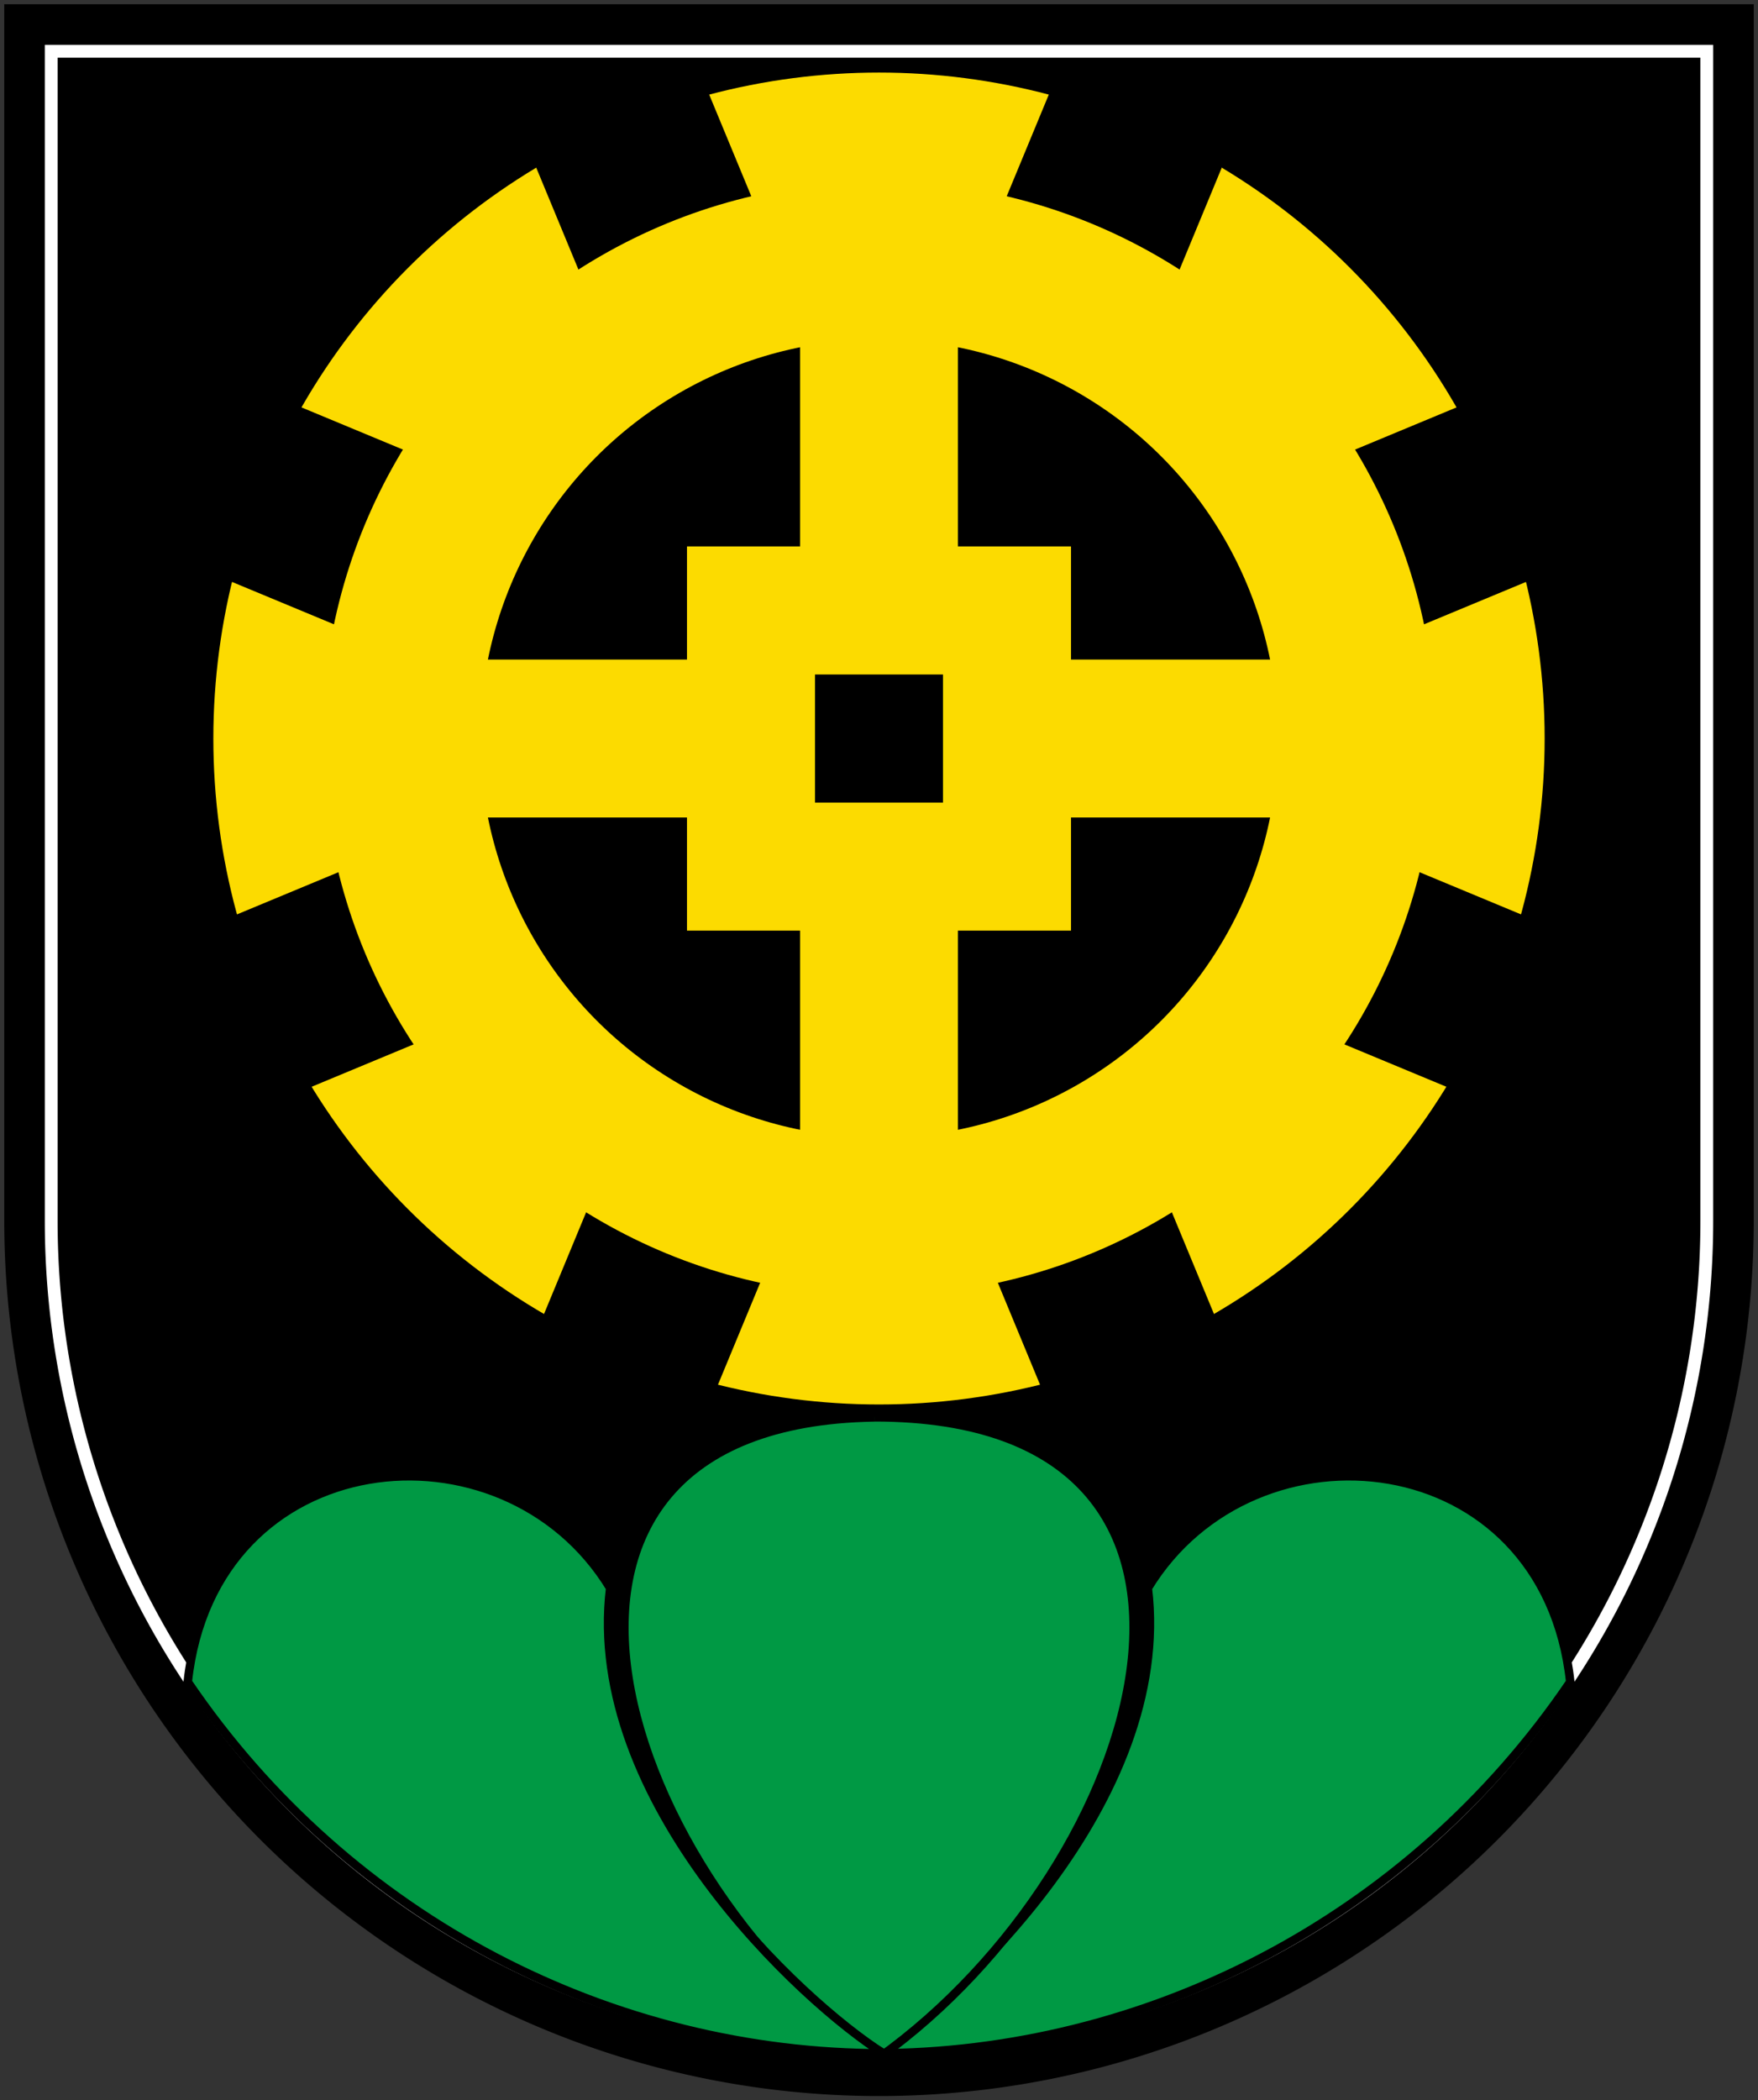 <svg width="412" height="492" viewBox="-206 -173 412 492" xmlns="http://www.w3.org/2000/svg" xmlns:xlink="http://www.w3.org/1999/xlink"><rect x="-206" y="-173" width="412" height="492" fill="#333333" stroke="none"/><path d="M-200-167v280a200 200 0 0 0 400 0v-280z" stroke="#000" stroke-width="10"/><path d="M-194-161v274a194 194 0 0 0 388 0v-274z" fill="none" stroke="#fff" stroke-width="3"/><circle r="133" fill="none" stroke="#fcdb00" stroke-width="46"/><use transform="scale(-1 1)" xlink:href="#a"/><g id="a" fill="#094" stroke="#000"><path d="M0 309c63-45 95-150-1-150m-62 40c-25-41-93-34-99 22 38 56 100 87 163 87-19-12-70-59-64-109z" stroke-width="2"/><path d="M-148 64 148-59zm86.6 87 123-297z" stroke-width="44"/></g><g stroke="#fcdb00" stroke-width="37"><circle r="112"/><path d="M-102 0h204M0-102v205"/><path stroke-width="30" d="M-30-30h60v60h-60z"/></g></svg>